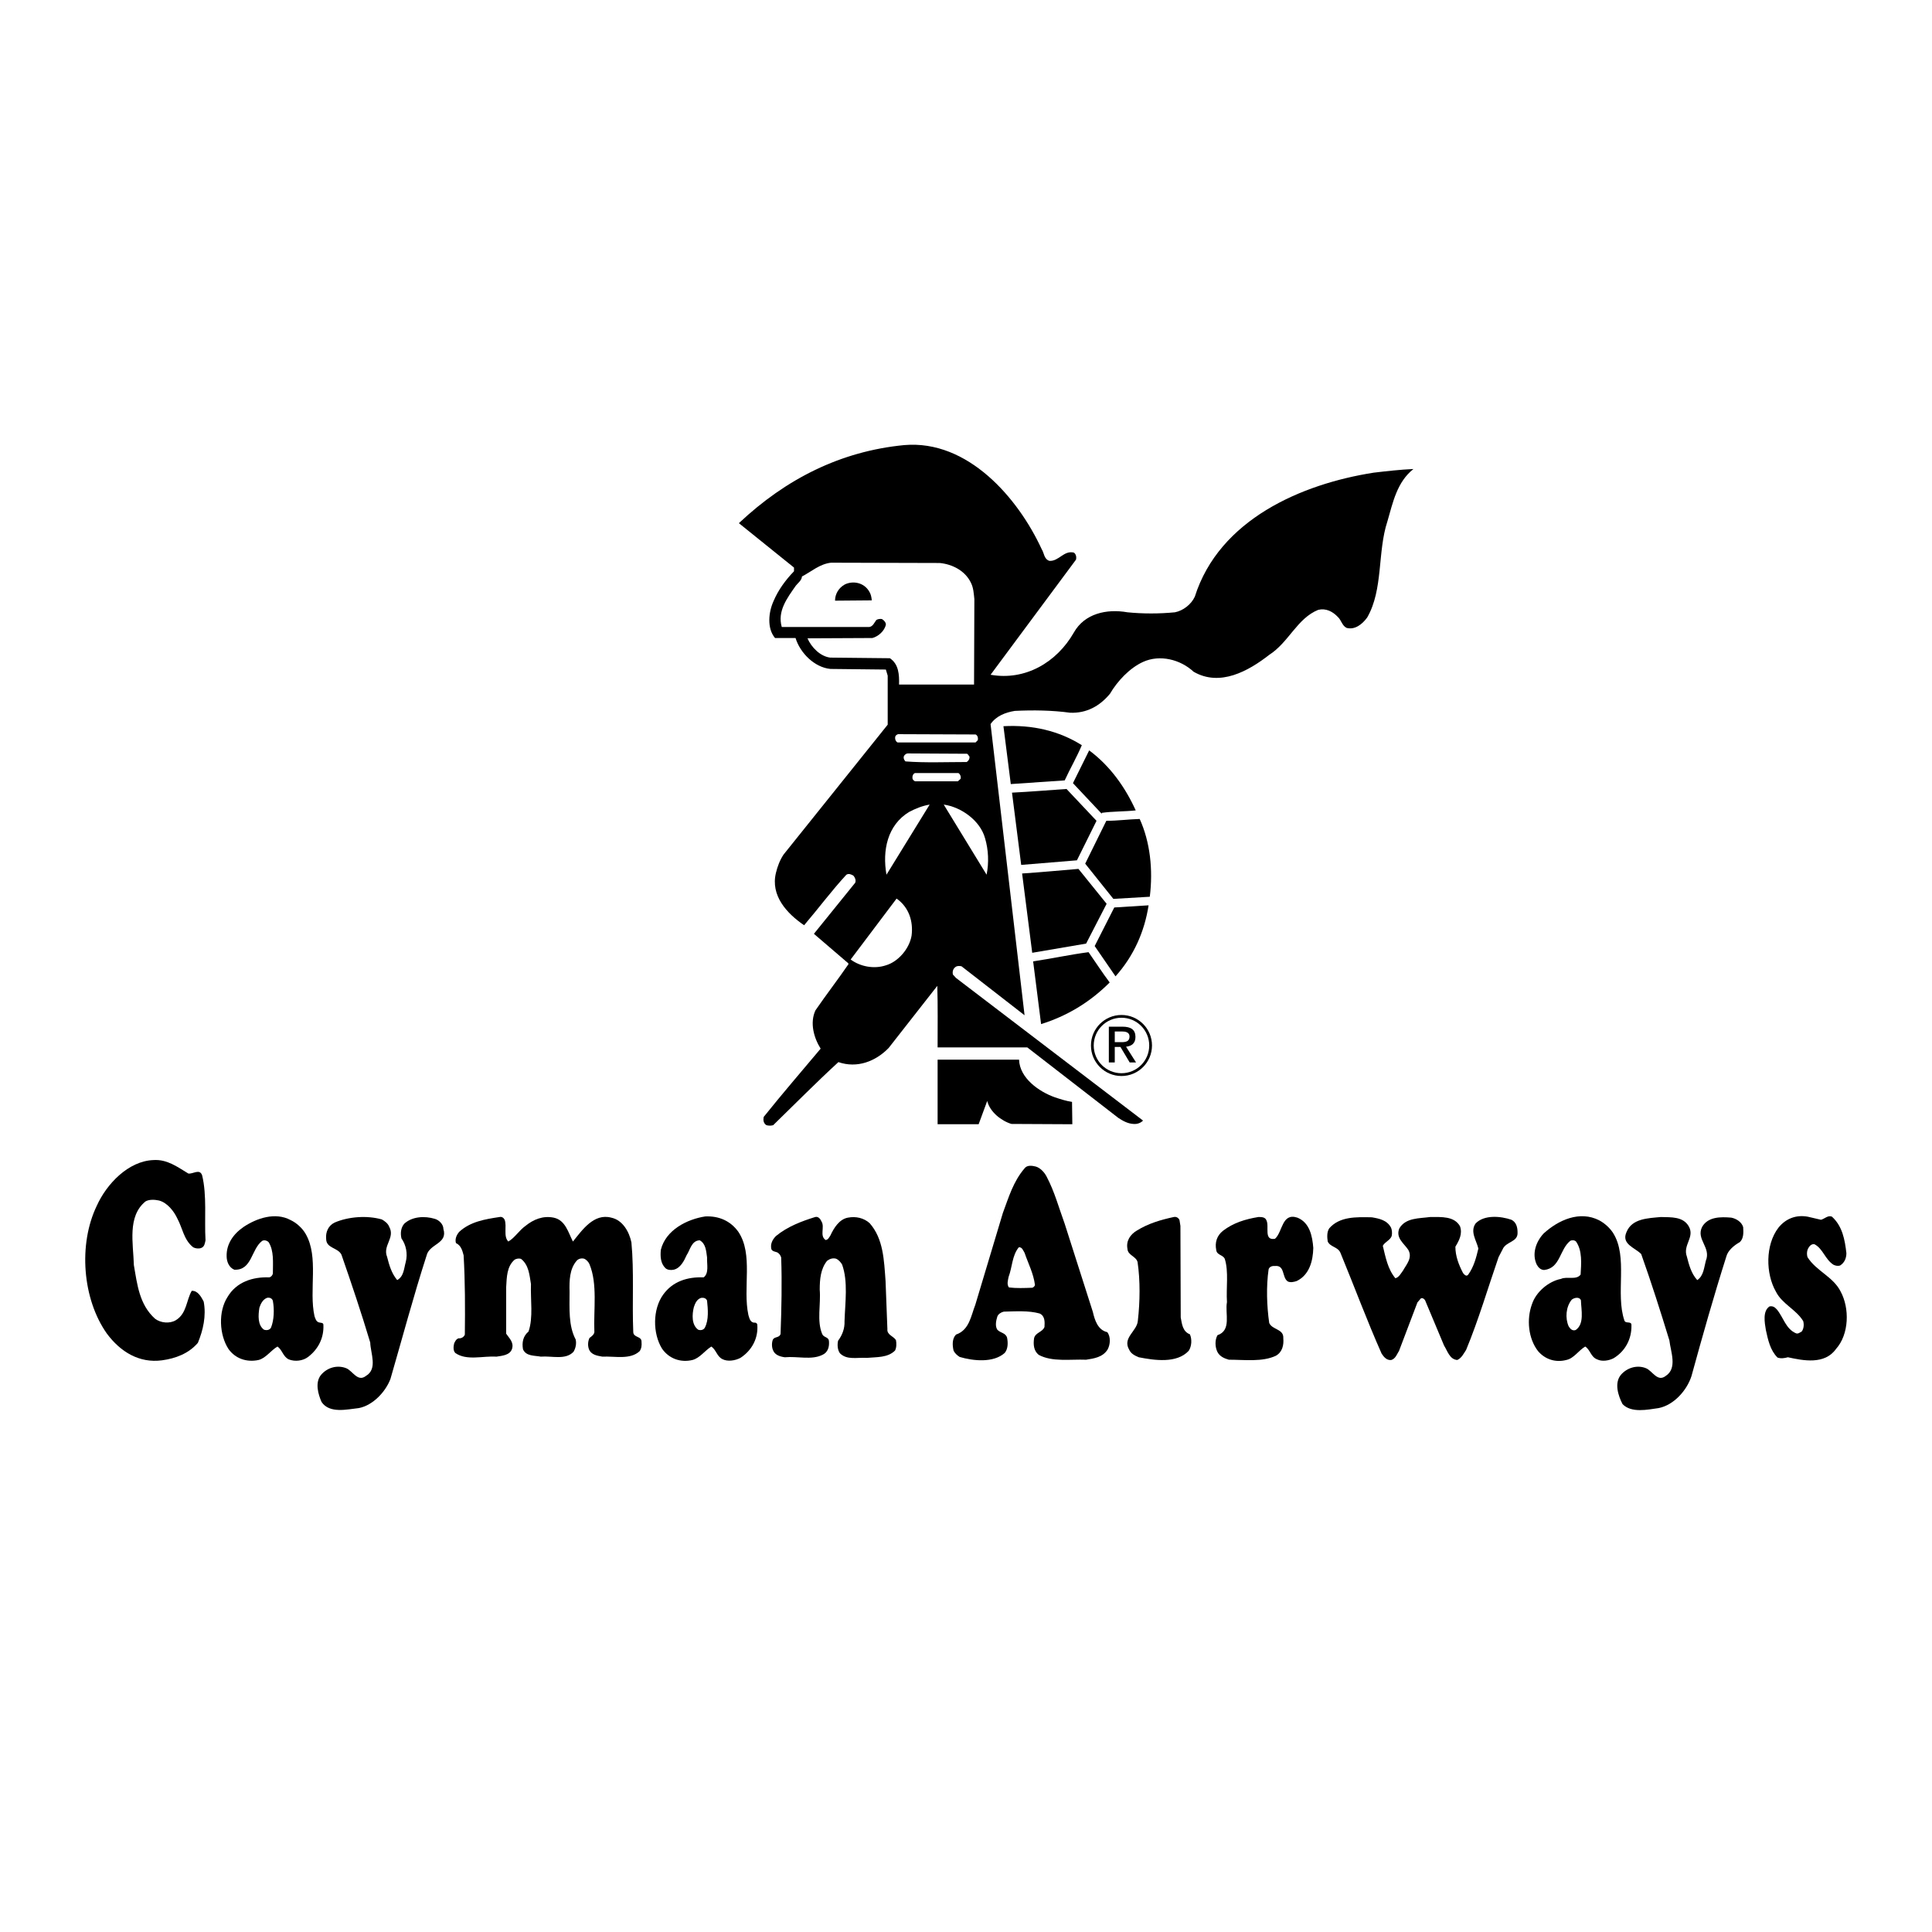 <?xml version="1.0" encoding="utf-8"?>
<!-- Generator: Adobe Illustrator 13.0.0, SVG Export Plug-In . SVG Version: 6.00 Build 14948)  -->
<!DOCTYPE svg PUBLIC "-//W3C//DTD SVG 1.0//EN" "http://www.w3.org/TR/2001/REC-SVG-20010904/DTD/svg10.dtd">
<svg version="1.0" id="Layer_1" xmlns="http://www.w3.org/2000/svg" xmlns:xlink="http://www.w3.org/1999/xlink" x="0px" y="0px"
	 width="192.756px" height="192.756px" viewBox="0 0 192.756 192.756" enable-background="new 0 0 192.756 192.756"
	 xml:space="preserve">
<g>
	<polygon fill-rule="evenodd" clip-rule="evenodd" fill="#FFFFFF" points="0,0 192.756,0 192.756,192.756 0,192.756 0,0 	"/>
	<path fill-rule="evenodd" clip-rule="evenodd" d="M103.932,54.796c0.245,0.367,0.215,0.978,0.765,1.161
		c0.946,0.062,1.436-1.069,2.443-0.825c0.214,0.153,0.275,0.428,0.214,0.703L98.83,67.321c3.452,0.611,6.599-1.222,8.31-4.216
		c1.069-1.894,3.269-2.383,5.347-2.016c1.527,0.153,3.177,0.153,4.734,0c0.795-0.153,1.619-0.764,1.986-1.558
		c2.443-7.698,10.63-11.242,17.84-12.372c1.313-0.153,2.627-0.306,3.971-0.366c-1.649,1.313-2.046,3.33-2.596,5.224
		c-1.009,3.055-0.397,6.782-2.017,9.592c-0.489,0.672-1.222,1.253-2.047,1.039c-0.458-0.214-0.52-0.764-0.886-1.1
		c-0.52-0.55-1.191-0.886-1.955-0.703c-2.107,0.855-2.933,3.238-4.888,4.491c-2.077,1.619-4.918,3.208-7.546,1.681
		c-1.313-1.222-3.36-1.742-5.04-0.978c-1.345,0.611-2.566,1.925-3.3,3.177c-1.038,1.252-2.352,1.955-3.971,1.894
		c-1.772-0.245-3.696-0.275-5.529-0.183c-0.917,0.152-1.833,0.488-2.414,1.313l3.392,29.052l-6.293-4.888
		c-0.184-0.031-0.397-0.062-0.581,0.061c-0.275,0.184-0.336,0.489-0.275,0.764l0.305,0.337l18.666,14.234
		c-0.244,0.244-0.581,0.367-0.947,0.336c-0.58-0.029-1.069-0.305-1.527-0.609l-9.073-7.027h-8.951c0-2.047,0.031-4.094-0.03-6.141
		l-4.857,6.201c-1.313,1.346-3.146,2.047-5.01,1.406c-2.199,2.016-4.338,4.186-6.507,6.293c-0.214,0.061-0.458,0.061-0.672,0
		c-0.305-0.184-0.336-0.52-0.274-0.824c1.833-2.291,3.788-4.553,5.682-6.812c-0.672-1.07-1.1-2.566-0.52-3.818
		c1.07-1.559,2.23-3.057,3.299-4.614l-0.03-0.091l-3.421-2.933l4.124-5.101c0.092-0.275-0.03-0.52-0.183-0.703
		c-0.214-0.122-0.458-0.245-0.703-0.092c-1.497,1.619-2.78,3.36-4.216,5.041c-1.741-1.191-3.36-2.963-2.811-5.224
		c0.153-0.642,0.397-1.283,0.764-1.833L88.566,72.3v-4.888l-0.184-0.611l-5.529-0.061c-1.588-0.153-3.024-1.589-3.482-3.086h-2.047
		c-0.825-0.978-0.641-2.596-0.153-3.666c0.458-1.1,1.191-2.108,2.047-2.994v-0.367l-5.499-4.43c4.705-4.43,10.172-7.179,16.496-7.79
		C96.57,43.859,101.58,49.694,103.932,54.796L103.932,54.796z"/>
	<path fill-rule="evenodd" clip-rule="evenodd" fill="#FFFFFF" d="M93.76,56.17c1.252,0.123,2.536,0.764,3.116,1.986
		c0.244,0.489,0.275,1.039,0.336,1.619l-0.031,8.523h-7.484c0.031-0.978-0.03-2.047-0.916-2.627l-5.957-0.062
		c-0.978-0.122-1.864-1.008-2.261-1.924l6.476-0.031c0.581-0.152,1.222-0.703,1.344-1.344c0-0.214-0.183-0.428-0.397-0.55
		c-0.183-0.03-0.397,0-0.55,0.092c-0.214,0.275-0.336,0.642-0.703,0.703h-8.737c-0.458-1.588,0.55-2.902,1.405-4.124
		c0.214-0.275,0.581-0.519,0.611-0.916c0.947-0.489,1.771-1.253,2.902-1.375L93.76,56.17L93.76,56.17z"/>
	<path fill-rule="evenodd" clip-rule="evenodd" d="M86.703,58.981c0.184,0.275,0.245,0.581,0.275,0.917l-3.666,0.031
		c0-0.672,0.367-1.283,0.978-1.619C85.114,57.912,86.184,58.125,86.703,58.981L86.703,58.981z"/>
	<path fill-rule="evenodd" clip-rule="evenodd" d="M107.934,74.347c-0.488,1.161-1.16,2.322-1.71,3.513l-5.377,0.367l-0.733-5.774
		C103.016,72.3,105.643,72.911,107.934,74.347L107.934,74.347z"/>
	<path fill-rule="evenodd" clip-rule="evenodd" fill="#FFFFFF" d="M97.333,73.278c0.214,0.092,0.275,0.367,0.214,0.581l-0.214,0.214
		h-7.79c-0.214-0.123-0.275-0.397-0.214-0.611c0.061-0.123,0.183-0.184,0.275-0.214L97.333,73.278L97.333,73.278z"/>
	<path fill-rule="evenodd" clip-rule="evenodd" d="M113.311,80.854c-1.13,0.122-2.321,0.091-3.391,0.244v0.092l-2.872-3.055
		l1.619-3.269C110.806,76.455,112.303,78.624,113.311,80.854L113.311,80.854z"/>
	<path fill-rule="evenodd" clip-rule="evenodd" fill="#FFFFFF" d="M96.448,75.203c0.122,0,0.183,0.183,0.275,0.274
		c0.031,0.245-0.092,0.428-0.275,0.55c-2.016,0-4.124,0.092-6.11-0.061c-0.152-0.153-0.244-0.397-0.122-0.581
		c0.092-0.123,0.214-0.214,0.367-0.214L96.448,75.203L96.448,75.203z"/>
	<path fill-rule="evenodd" clip-rule="evenodd" fill="#FFFFFF" d="M95.623,77.127c0.183,0.122,0.275,0.367,0.214,0.581l-0.275,0.244
		h-4.247c-0.122-0.03-0.244-0.153-0.275-0.275c-0.03-0.213,0.031-0.458,0.245-0.55h0.061H95.623L95.623,77.127z"/>
	<path fill-rule="evenodd" clip-rule="evenodd" d="M109.4,81.893l-1.955,3.941l-5.56,0.458c-0.306-2.383-0.611-4.796-0.917-7.209
		c1.833-0.092,3.636-0.245,5.438-0.367L109.4,81.893L109.4,81.893z"/>
	<path fill-rule="evenodd" clip-rule="evenodd" fill="#FFFFFF" d="M88.444,87.269c-0.428-2.414,0.091-4.949,2.26-6.262
		c0.642-0.336,1.314-0.611,2.047-0.733L88.444,87.269L88.444,87.269z"/>
	<path fill-rule="evenodd" clip-rule="evenodd" fill="#FFFFFF" d="M98.28,83.634c0.337,1.13,0.397,2.444,0.153,3.635l-4.277-6.996
		C95.898,80.518,97.792,81.862,98.28,83.634L98.28,83.634z"/>
	<path fill-rule="evenodd" clip-rule="evenodd" d="M113.708,81.709c1.038,2.292,1.344,5.041,1.008,7.759l-3.636,0.214l-2.81-3.514
		l2.107-4.276C111.508,81.893,112.577,81.74,113.708,81.709L113.708,81.709z"/>
	<path fill-rule="evenodd" clip-rule="evenodd" d="M110.408,90.171l-2.047,3.972l-5.376,0.917l-1.009-7.912
		c1.895-0.122,3.758-0.306,5.621-0.458L110.408,90.171L110.408,90.171z"/>
	<path fill-rule="evenodd" clip-rule="evenodd" fill="#FFFFFF" d="M90.949,93.348c-0.214,1.283-1.313,2.597-2.566,2.963
		c-1.191,0.397-2.566,0.122-3.513-0.581l4.582-6.079C90.674,90.507,91.132,91.913,90.949,93.348L90.949,93.348z"/>
	<path fill-rule="evenodd" clip-rule="evenodd" d="M111.295,97.41l-2.078-3.023l1.955-3.849l3.422-0.214
		C114.196,92.92,113.127,95.364,111.295,97.41L111.295,97.41z"/>
	<path fill-rule="evenodd" clip-rule="evenodd" d="M108.606,94.998c0.702,1.008,1.374,2.047,2.107,3.024
		c-2.017,2.018-4.308,3.361-6.843,4.154l-0.794-6.261C104.94,95.639,106.742,95.242,108.606,94.998L108.606,94.998z"/>
	<path fill-rule="evenodd" clip-rule="evenodd" fill="#FFFFFF" d="M112.822,103.338c0.061,0.213,0.03,0.457-0.123,0.611
		c-0.366,0.336-0.946,0.121-1.436,0.182v-1.16C111.783,103.062,112.517,102.758,112.822,103.338L112.822,103.338z"/>
	<path fill-rule="evenodd" clip-rule="evenodd" d="M101.672,105.721c0.061,1.863,2.016,3.207,3.574,3.758
		c0.55,0.182,1.1,0.365,1.71,0.457l0.031,2.23l-6.079-0.031c-1.009-0.305-2.139-1.191-2.414-2.291l-0.855,2.322h-4.094v-6.445
		H101.672L101.672,105.721z"/>
	<path fill-rule="evenodd" clip-rule="evenodd" d="M18.793,117.084c0.489,0.062,1.13-0.52,1.375,0.184
		c0.489,2.016,0.214,4.369,0.336,6.477c-0.061,0.275-0.092,0.641-0.428,0.764c-0.244,0.092-0.55,0.061-0.794-0.061
		c-0.947-0.734-1.069-1.926-1.588-2.873c-0.336-0.732-1.008-1.588-1.833-1.801c-0.428-0.092-0.977-0.123-1.344,0.092
		c-1.833,1.496-1.222,4.184-1.161,6.354c0.336,1.955,0.55,3.939,2.108,5.346c0.55,0.428,1.466,0.52,2.078,0.152
		c1.1-0.672,1.039-1.986,1.588-2.932c0.611-0.031,0.947,0.611,1.191,1.068c0.275,1.436-0.061,2.871-0.58,4.125
		c-0.917,1.068-2.23,1.557-3.574,1.74c-2.291,0.307-4.155-0.855-5.499-2.658c-2.444-3.451-2.872-8.92-1.008-12.768
		c0.978-2.17,3.146-4.461,5.651-4.553C16.686,115.648,17.724,116.443,18.793,117.084L18.793,117.084z"/>
	<path fill-rule="evenodd" clip-rule="evenodd" d="M104.421,117.391c0.794,1.496,1.222,3.115,1.803,4.703l2.811,8.799
		c0.183,0.793,0.488,1.803,1.436,2.016c0.366,0.459,0.306,1.252,0.03,1.742c-0.488,0.764-1.344,0.885-2.139,1.008
		c-1.588-0.061-3.391,0.244-4.734-0.488c-0.489-0.398-0.55-1.01-0.459-1.65c0.123-0.58,0.855-0.611,1.039-1.131
		c0.03-0.488,0.062-1.1-0.488-1.344c-1.101-0.305-2.383-0.213-3.574-0.184c-0.275,0.061-0.551,0.244-0.642,0.488
		c-0.122,0.398-0.245,0.947,0,1.314c0.305,0.336,0.854,0.307,0.978,0.824c0.092,0.49,0.092,1.1-0.245,1.498
		c-1.13,1.008-3.146,0.795-4.49,0.396c-0.245-0.152-0.489-0.367-0.611-0.641c-0.122-0.52-0.153-1.191,0.244-1.59
		c1.344-0.457,1.497-1.893,1.924-2.963l2.75-9.164c0.58-1.559,1.038-3.146,2.169-4.461c0.244-0.336,0.733-0.273,1.1-0.182
		C103.779,116.504,104.207,116.963,104.421,117.391L104.421,117.391z"/>
	<path fill-rule="evenodd" clip-rule="evenodd" d="M30.493,123.104c1.344,2.32,0.306,5.619,0.886,8.217
		c0.091,0.244,0.153,0.52,0.428,0.611c0.152,0.061,0.458,0,0.458,0.244c0.061,1.283-0.489,2.412-1.527,3.207
		c-0.52,0.398-1.313,0.488-1.925,0.244c-0.58-0.275-0.642-0.947-1.13-1.283c-0.672,0.398-1.161,1.162-1.894,1.344
		c-1.161,0.246-2.292-0.121-2.994-1.1c-0.916-1.404-1.039-3.727-0.092-5.191c0.886-1.498,2.505-2.018,4.186-1.955
		c0.183-0.062,0.336-0.246,0.336-0.43c0-1.037,0.122-2.229-0.428-3.084c-0.153-0.152-0.428-0.244-0.642-0.123
		c-1.1,0.826-1.008,2.963-2.78,2.873c-0.52-0.215-0.764-0.795-0.764-1.346c-0.031-1.221,0.672-2.229,1.71-2.932
		c1.283-0.855,3.146-1.498,4.674-0.672C29.577,122.002,30.157,122.521,30.493,123.104L30.493,123.104z"/>
	<path fill-rule="evenodd" clip-rule="evenodd" d="M73.659,122.889c1.527,2.26,0.427,5.621,1.008,8.309
		c0.092,0.275,0.153,0.703,0.55,0.764c0.152-0.029,0.305,0.031,0.336,0.184c0.122,1.375-0.55,2.598-1.68,3.33
		c-0.52,0.275-1.283,0.396-1.802,0.123c-0.55-0.275-0.611-0.918-1.1-1.254c-0.642,0.398-1.161,1.162-1.894,1.344
		c-1.161,0.275-2.322-0.121-3.024-1.129c-0.947-1.527-0.947-3.941,0.122-5.408c0.947-1.312,2.414-1.771,4.033-1.709
		c0.55-0.43,0.305-1.314,0.336-1.986c-0.091-0.643-0.122-1.375-0.733-1.711c-0.825,0.031-0.947,0.947-1.313,1.496
		c-0.245,0.551-0.611,1.283-1.283,1.438c-0.306,0.061-0.611,0.029-0.825-0.154c-0.489-0.488-0.52-1.16-0.458-1.832
		c0.489-1.986,2.627-3.055,4.43-3.33C71.704,121.301,72.864,121.789,73.659,122.889L73.659,122.889z"/>
	<path fill-rule="evenodd" clip-rule="evenodd" d="M160.936,123.01c1.527,2.414,0.214,6.051,1.131,8.738
		c0.122,0.365,0.733,0,0.702,0.488c0.031,1.344-0.61,2.566-1.771,3.27c-0.458,0.244-1.161,0.365-1.649,0.121
		c-0.642-0.244-0.672-0.947-1.191-1.283c-0.672,0.398-1.131,1.191-1.895,1.344c-1.069,0.275-2.107-0.061-2.811-0.885
		c-0.978-1.252-1.16-3.178-0.61-4.674c0.396-1.223,1.649-2.291,2.901-2.535c0.581-0.275,1.528,0.152,1.955-0.428
		c0.062-1.1,0.184-2.383-0.458-3.299c-0.152-0.154-0.428-0.154-0.58-0.062c-1.069,0.855-0.978,2.719-2.597,2.902
		c-0.336,0-0.58-0.244-0.733-0.52c-0.52-1.068-0.092-2.291,0.672-3.115c1.467-1.344,3.605-2.322,5.561-1.314
		C160.08,122.033,160.6,122.492,160.936,123.01L160.936,123.01z"/>
	<path fill-rule="evenodd" clip-rule="evenodd" d="M181.679,121.697c0.366-0.092,0.702-0.488,1.1-0.305
		c1.039,0.945,1.283,2.291,1.436,3.635c0,0.488-0.184,0.947-0.611,1.223c-0.214,0.09-0.488,0.029-0.672-0.062
		c-0.855-0.549-1.038-1.588-1.894-2.047c-0.275-0.061-0.489,0.152-0.611,0.367c-0.152,0.244-0.183,0.611-0.092,0.916
		c0.855,1.375,2.566,1.955,3.3,3.422c0.916,1.68,0.855,4.277-0.458,5.742c-1.131,1.59-3.27,1.162-4.797,0.826
		c-0.336,0.092-0.702,0.152-1.038,0.029c-0.733-0.732-0.947-1.771-1.161-2.748c-0.122-0.734-0.336-1.895,0.366-2.354
		c0.306-0.061,0.52,0.062,0.733,0.307c0.642,0.764,0.886,1.955,1.925,2.383c0.214,0.061,0.366-0.092,0.55-0.184
		c0.214-0.275,0.244-0.703,0.152-1.039c-0.702-1.16-2.107-1.711-2.719-2.932c-1.038-1.803-1.069-4.674,0.244-6.385
		c0.733-0.918,1.772-1.314,2.934-1.1L181.679,121.697L181.679,121.697z"/>
	<path fill-rule="evenodd" clip-rule="evenodd" d="M38.833,122.4c0.611,1.1-0.672,1.863-0.214,2.994
		c0.214,0.824,0.428,1.617,1.008,2.32c0.672-0.367,0.672-1.16,0.855-1.803c0.213-0.824,0.03-1.709-0.428-2.352
		c-0.123-0.52-0.062-1.068,0.275-1.467c0.794-0.732,2.047-0.793,3.055-0.488c0.428,0.123,0.855,0.551,0.855,1.008
		c0.458,1.498-1.405,1.467-1.68,2.658c-1.313,4.062-2.414,8.217-3.605,12.311c-0.489,1.283-1.741,2.627-3.146,2.902
		c-1.161,0.123-2.933,0.58-3.727-0.611c-0.336-0.764-0.672-1.924-0.061-2.688c0.611-0.732,1.619-1.039,2.536-0.672
		c0.641,0.275,1.13,1.404,1.955,0.764c1.191-0.703,0.458-2.262,0.428-3.33c-0.886-2.963-1.863-5.865-2.872-8.768
		c-0.367-0.732-1.527-0.611-1.527-1.588c-0.061-0.672,0.214-1.314,0.855-1.619c1.344-0.58,3.208-0.734,4.705-0.307
		C38.375,121.82,38.711,122.064,38.833,122.4L38.833,122.4z"/>
	<path fill-rule="evenodd" clip-rule="evenodd" d="M50.35,121.697c0.244,0.672-0.153,1.65,0.366,2.17
		c0.642-0.367,1.069-1.102,1.711-1.559c0.794-0.643,1.741-1.039,2.811-0.824c1.191,0.244,1.466,1.525,1.924,2.383
		c0.917-1.131,2.078-2.842,3.819-2.383c1.161,0.244,1.802,1.436,2.016,2.473c0.275,2.902,0.061,5.957,0.183,8.922
		c0,0.609,0.855,0.396,0.825,1.008c0.03,0.336,0,0.641-0.184,0.916c-0.947,0.885-2.474,0.488-3.727,0.549
		c-0.519-0.092-1.13-0.182-1.344-0.764c-0.122-0.365-0.092-0.764,0.061-1.1c0.214-0.152,0.458-0.336,0.489-0.58
		c-0.092-2.26,0.336-4.797-0.489-6.781c-0.092-0.215-0.306-0.459-0.55-0.551c-0.244-0.061-0.55,0-0.733,0.215
		c-0.703,0.824-0.733,1.955-0.703,3.086c0,1.68-0.122,3.391,0.611,4.766c0.092,0.426,0,0.854-0.214,1.221
		c-0.794,0.855-2.168,0.396-3.269,0.488c-0.641-0.121-1.466-0.029-1.772-0.732c-0.122-0.672,0-1.314,0.55-1.771
		c0.488-1.406,0.183-3.178,0.244-4.736c-0.153-0.916-0.214-1.893-0.978-2.504c-0.214-0.092-0.458-0.031-0.641,0.061
		c-0.795,0.672-0.795,1.742-0.855,2.75v4.643c0.305,0.459,0.794,0.855,0.58,1.527c-0.214,0.611-0.947,0.672-1.558,0.764
		c-1.344-0.092-2.963,0.43-4.093-0.365c-0.245-0.244-0.183-0.672-0.122-0.947c0.092-0.215,0.214-0.459,0.458-0.52
		c0.245,0.031,0.52-0.121,0.611-0.367c0.031-2.627,0.031-5.314-0.122-7.912c-0.122-0.457-0.244-0.977-0.764-1.221
		c-0.122-0.398,0.061-0.826,0.336-1.131c1.1-1.008,2.566-1.252,4.002-1.467C50.075,121.361,50.258,121.514,50.35,121.697
		L50.35,121.697z"/>
	<path fill-rule="evenodd" clip-rule="evenodd" d="M81.968,121.881c0.336,0.549-0.214,1.404,0.397,1.832
		c0.245,0,0.367-0.273,0.489-0.457c0.336-0.734,0.886-1.619,1.741-1.771c0.794-0.154,1.589,0.029,2.169,0.549
		c1.375,1.559,1.436,3.697,1.588,5.773l0.183,4.797c-0.061,0.58,0.611,0.701,0.855,1.1c0.061,0.336,0.061,0.732-0.092,1.039
		c-0.733,0.732-1.833,0.641-2.81,0.732c-0.978-0.061-1.986,0.244-2.688-0.459c-0.245-0.336-0.275-0.855-0.184-1.252
		c0.428-0.58,0.672-1.223,0.642-1.955c0.061-1.863,0.367-3.971-0.244-5.65c-0.123-0.215-0.367-0.49-0.611-0.582
		c-0.336-0.09-0.641,0.031-0.886,0.215c-0.641,0.793-0.733,1.832-0.733,2.871c0.123,1.496-0.305,3.117,0.245,4.43
		c0.153,0.367,0.611,0.275,0.672,0.672c0.062,0.58-0.091,1.16-0.641,1.406c-1.1,0.549-2.505,0.121-3.757,0.244
		c-0.458-0.062-1.008-0.215-1.191-0.734c-0.123-0.305-0.123-0.732,0-1.037c0.183-0.307,0.641-0.154,0.764-0.551
		c0.091-2.506,0.152-5.102,0.061-7.637c-0.061-0.215-0.213-0.428-0.427-0.52c-0.184-0.061-0.458-0.092-0.55-0.305
		c-0.122-0.49,0.091-0.947,0.458-1.314c1.161-0.947,2.536-1.467,3.91-1.895C81.662,121.33,81.876,121.666,81.968,121.881
		L81.968,121.881z"/>
	<path fill-rule="evenodd" clip-rule="evenodd" d="M117.679,121.729l0.092,0.58l0.03,9.133c0.122,0.643,0.184,1.406,0.917,1.682
		c0.214,0.488,0.184,1.191-0.122,1.648c-1.191,1.283-3.422,0.947-4.979,0.643c-0.366-0.154-0.764-0.336-0.947-0.734
		c-0.733-1.221,0.794-1.863,0.855-2.932c0.214-1.863,0.244-4.002-0.03-5.836c-0.153-0.58-0.978-0.672-1.008-1.312
		c-0.153-0.795,0.274-1.436,0.946-1.834c1.131-0.701,2.383-1.068,3.666-1.344C117.373,121.361,117.587,121.514,117.679,121.729
		L117.679,121.729z"/>
	<path fill-rule="evenodd" clip-rule="evenodd" d="M126.355,121.758c0.305,0.611-0.306,2.047,0.854,1.834
		c0.764-0.672,0.672-2.627,2.23-2.107c1.222,0.488,1.497,1.832,1.588,3.023c-0.03,1.314-0.396,2.688-1.649,3.299
		c-0.274,0.092-0.642,0.184-0.916,0.031c-0.581-0.428-0.244-1.65-1.283-1.527c-0.275-0.031-0.55,0.092-0.611,0.336
		c-0.244,1.68-0.183,3.666,0.062,5.346c0.306,0.703,1.466,0.58,1.405,1.527c0.061,0.672-0.092,1.375-0.733,1.74
		c-1.344,0.643-3.146,0.398-4.704,0.398c-0.428-0.123-0.886-0.307-1.131-0.764c-0.244-0.488-0.274-1.191,0-1.68
		c1.437-0.49,0.733-2.17,0.947-3.301c-0.092-1.436,0.184-3.023-0.214-4.307c-0.183-0.428-0.794-0.367-0.855-0.887
		c-0.152-0.764,0.062-1.436,0.673-1.924c1.038-0.795,2.229-1.16,3.543-1.375C125.866,121.422,126.232,121.422,126.355,121.758
		L126.355,121.758z"/>
	<path fill-rule="evenodd" clip-rule="evenodd" d="M138.788,122.492c0.092,0.213,0.122,0.549,0.062,0.824
		c-0.153,0.428-0.673,0.58-0.887,0.977c0.275,1.131,0.489,2.322,1.253,3.238c0.367-0.09,0.55-0.488,0.764-0.764
		c0.336-0.609,0.978-1.281,0.52-2.076c-0.428-0.643-1.283-1.191-0.886-2.139c0.641-1.068,1.955-0.979,3.085-1.131
		c1.13,0,2.383-0.092,2.964,0.916c0.274,0.766-0.092,1.438-0.459,2.047c0,0.947,0.336,1.803,0.764,2.627
		c0.122,0.154,0.336,0.398,0.52,0.154c0.55-0.764,0.794-1.68,1.008-2.598c-0.183-0.793-0.855-1.68-0.274-2.504
		c0.855-0.887,2.505-0.734,3.574-0.367c0.488,0.244,0.61,0.764,0.61,1.252c0.062,1.008-1.16,0.887-1.496,1.711l-0.397,0.764
		c-1.069,3.086-1.985,6.232-3.238,9.256c-0.244,0.367-0.458,0.826-0.886,1.008c-0.764-0.061-0.978-0.916-1.313-1.436l-1.895-4.521
		c-0.091-0.152-0.274-0.273-0.428-0.182l-0.336,0.396l-1.832,4.826c-0.215,0.336-0.337,0.764-0.765,0.916
		c-0.458,0.062-0.764-0.305-0.978-0.641c-1.466-3.299-2.719-6.689-4.093-10.02c-0.245-0.643-1.009-0.58-1.283-1.16
		c-0.062-0.428-0.092-0.947,0.152-1.314c1.039-1.191,2.688-1.131,4.246-1.1C137.597,121.574,138.392,121.729,138.788,122.492
		L138.788,122.492z"/>
	<path fill-rule="evenodd" clip-rule="evenodd" d="M168.481,122.338c0.642,1.102-0.611,1.865-0.184,3.025
		c0.214,0.824,0.428,1.68,1.039,2.352c0.642-0.428,0.672-1.252,0.855-1.924c0.55-1.344-1.008-2.139-0.366-3.391
		c0.58-1.008,1.832-1.008,2.901-0.916c0.489,0.09,1.039,0.428,1.191,0.945c0.03,0.52,0.062,1.131-0.336,1.498
		c-0.55,0.305-1.191,0.824-1.344,1.436c-1.253,3.941-2.383,7.941-3.482,11.943c-0.459,1.406-1.741,2.873-3.27,3.178
		c-1.1,0.152-2.719,0.52-3.604-0.396c-0.428-0.826-0.855-2.107-0.152-2.934c0.61-0.701,1.619-1.008,2.505-0.641
		c0.642,0.275,1.13,1.404,1.955,0.764c1.191-0.764,0.488-2.443,0.366-3.545c-0.886-2.9-1.802-5.773-2.811-8.613
		c-0.61-0.643-2.016-0.979-1.466-2.199c0.55-1.346,2.107-1.375,3.421-1.498C166.74,121.453,167.901,121.361,168.481,122.338
		L168.481,122.338z"/>
	<path fill-rule="evenodd" clip-rule="evenodd" fill="#FFFFFF" d="M102.222,124.996c0.366,1.07,0.886,2.047,1.038,3.209
		c-0.03,0.121-0.152,0.244-0.274,0.273c-0.764,0.031-1.589,0.061-2.322-0.029c-0.244-0.307-0.091-0.764-0.03-1.07
		c0.367-0.977,0.336-2.107,1.008-2.932C101.977,124.385,102.1,124.812,102.222,124.996L102.222,124.996z"/>
	<path fill-rule="evenodd" clip-rule="evenodd" fill="#FFFFFF" d="M27.225,129.793c0.153,0.855,0.122,1.893-0.184,2.658
		c-0.122,0.244-0.427,0.305-0.702,0.213c-0.642-0.457-0.581-1.436-0.458-2.199c0.122-0.367,0.336-0.824,0.764-0.979
		C26.919,129.426,27.164,129.549,27.225,129.793L27.225,129.793z"/>
	<path fill-rule="evenodd" clip-rule="evenodd" fill="#FFFFFF" d="M70.542,129.762c0.092,0.855,0.184,1.924-0.214,2.689
		c-0.122,0.244-0.428,0.305-0.672,0.213c-0.672-0.488-0.611-1.527-0.428-2.26c0.122-0.367,0.306-0.795,0.733-0.918
		C70.207,129.457,70.451,129.518,70.542,129.762L70.542,129.762z"/>
	<path fill-rule="evenodd" clip-rule="evenodd" fill="#FFFFFF" d="M157.729,129.73c0.03,0.979,0.366,2.354-0.52,2.965
		c-0.336,0.121-0.55-0.123-0.703-0.367c-0.366-0.824-0.274-1.955,0.306-2.658C157.025,129.486,157.575,129.334,157.729,129.73
		L157.729,129.73z"/>
	<path fill-rule="evenodd" clip-rule="evenodd" d="M111.89,107.354c1.682,0,3.045-1.363,3.045-3.045s-1.363-3.045-3.045-3.045
		s-3.045,1.363-3.045,3.045S110.208,107.354,111.89,107.354L111.89,107.354z"/>
	<path fill-rule="evenodd" clip-rule="evenodd" fill="#FFFFFF" d="M111.89,107.076c1.528,0,2.768-1.238,2.768-2.768
		s-1.239-2.768-2.768-2.768c-1.529,0-2.769,1.238-2.769,2.768S110.36,107.076,111.89,107.076L111.89,107.076z"/>
	<path fill-rule="evenodd" clip-rule="evenodd" d="M111.221,106h-0.592v-3.568h1.357c0.855,0,1.299,0.303,1.299,1.027
		c0,0.643-0.395,0.914-0.938,0.971l0.996,1.57h-0.634l-0.921-1.545h-0.568V106L111.221,106z"/>
	<path fill-rule="evenodd" clip-rule="evenodd" fill="#FFFFFF" d="M111.871,103.977c0.436,0,0.822-0.057,0.822-0.566
		c0-0.436-0.42-0.502-0.773-0.502h-0.699v1.068H111.871L111.871,103.977z"/>
</g>
</svg>
